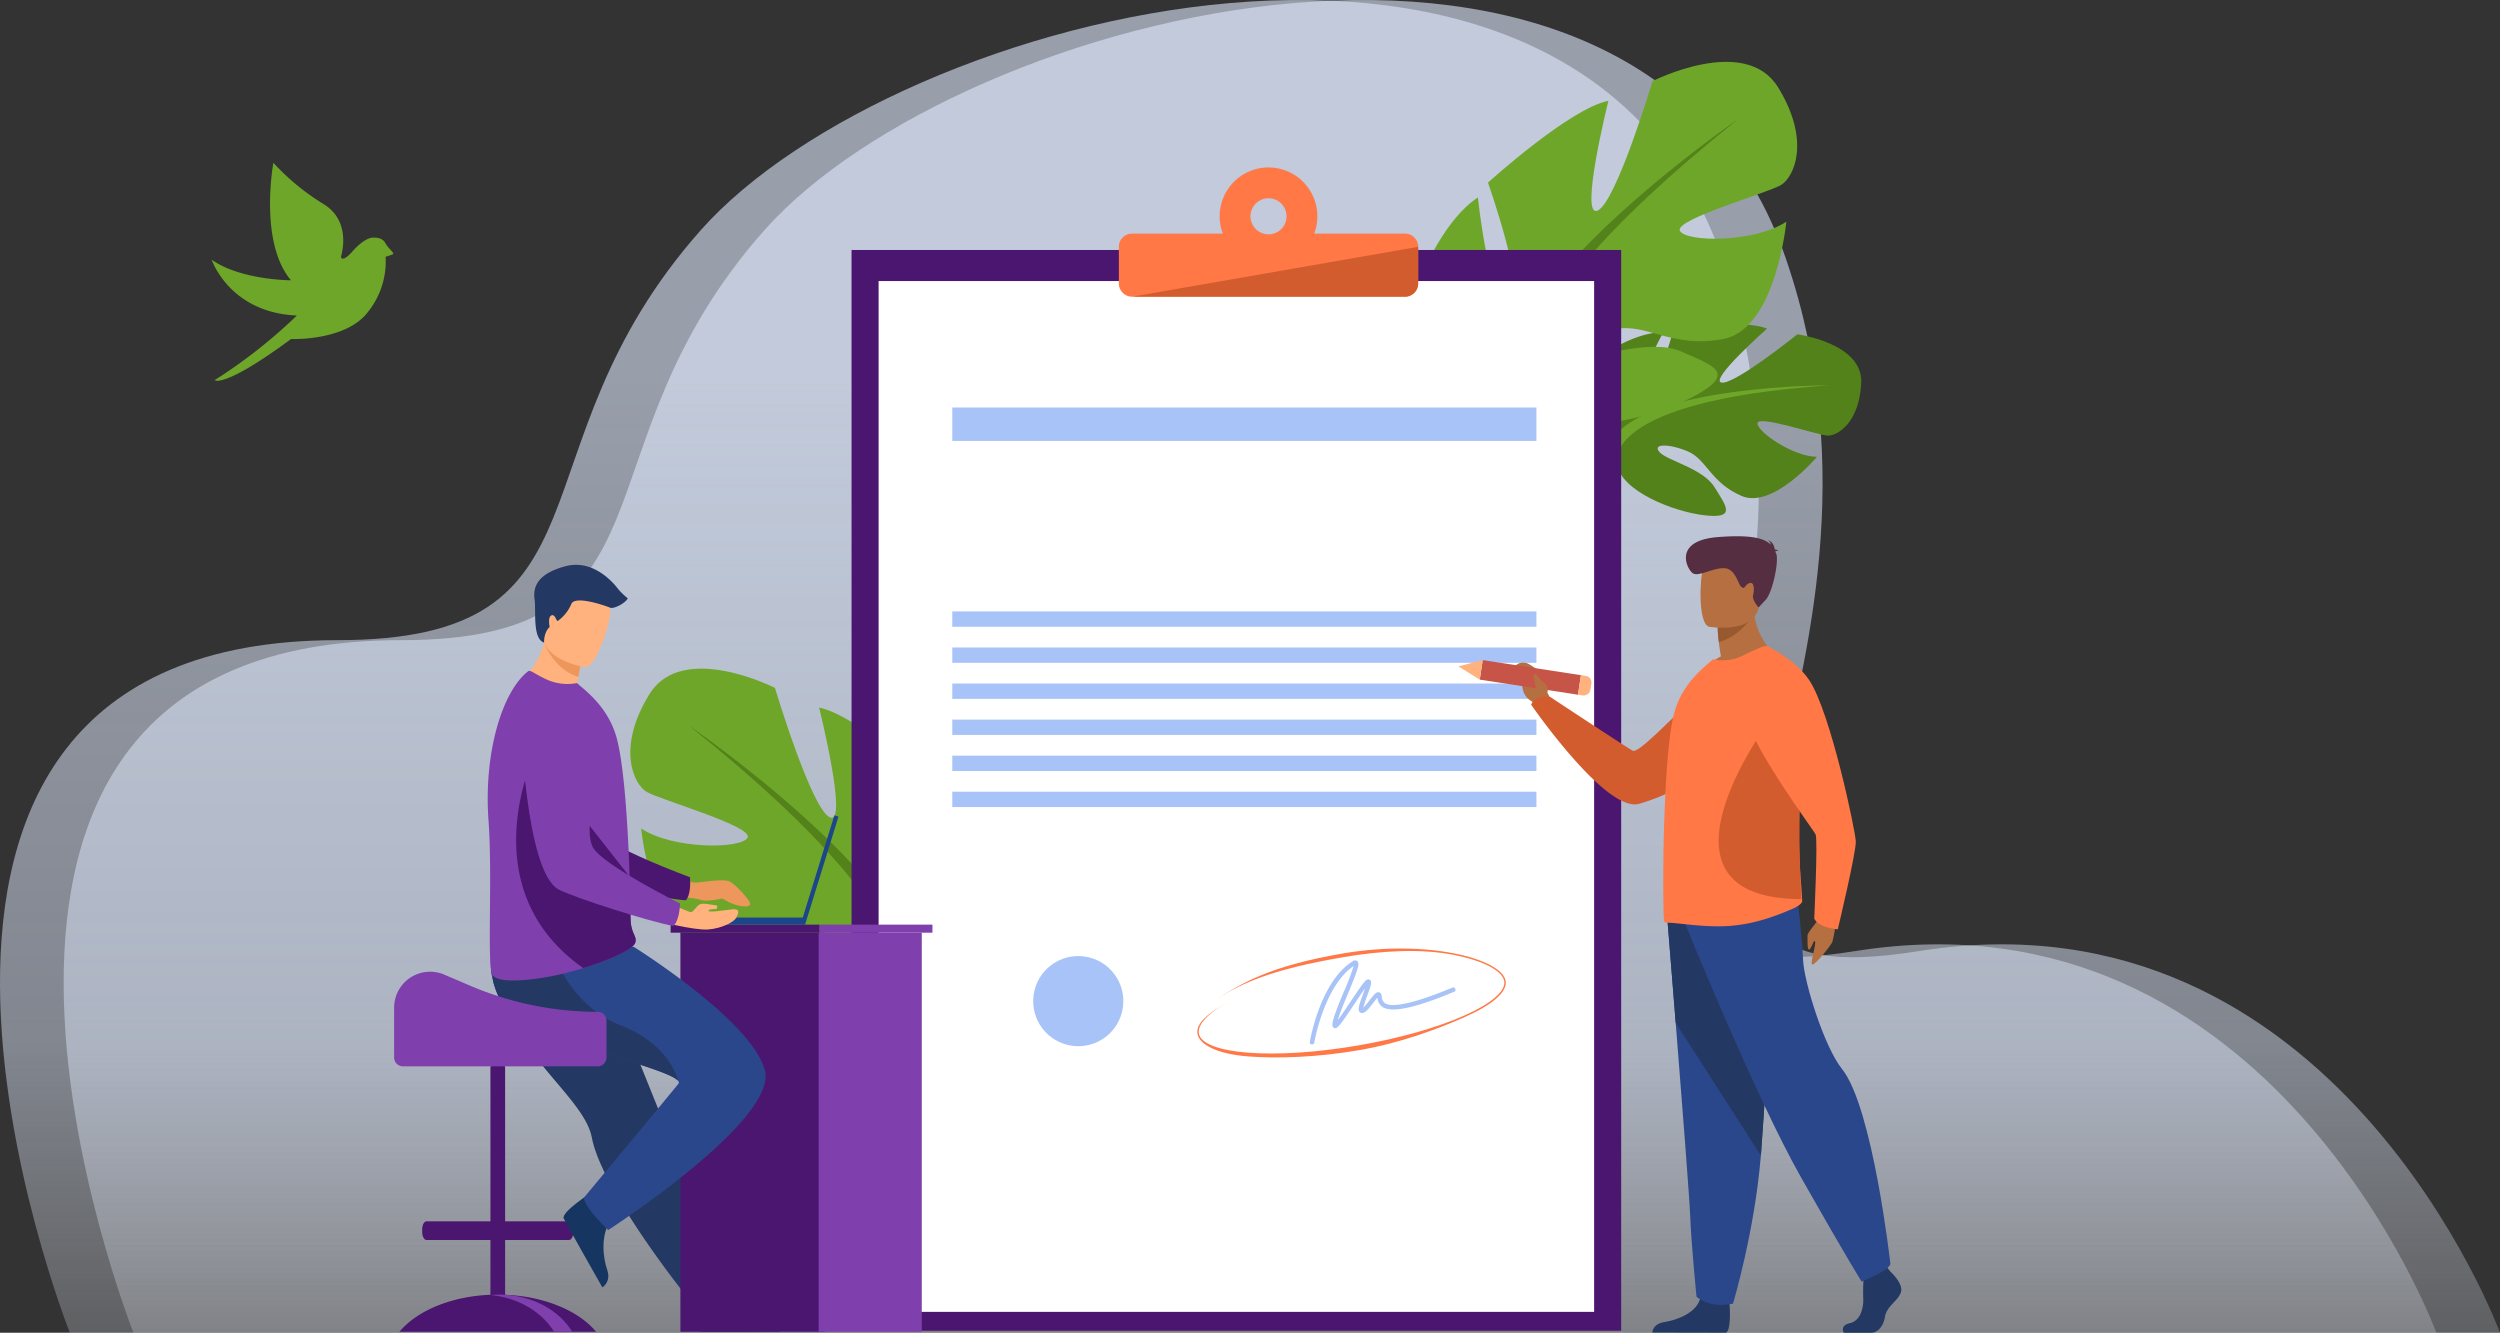 <svg xmlns="http://www.w3.org/2000/svg" xmlns:xlink="http://www.w3.org/1999/xlink" width="1080.07" height="575.788" viewBox="0 0 1080.07 575.788"><rect x="0" y="0" width="1080.07" height="575.788" fill="#333333" stroke="none"/><defs><style>.a{opacity:0.588;mix-blend-mode:multiply;isolation:isolate;fill:url(#a);}.b{fill:#53811a;}.c{fill:#6ea629;}.d{fill:#599dad;}.e{fill:#6bb7bf;}.f{fill:#4a1670;}.g{fill:#fff;}.h{fill:#a8c3f7;}.i{fill:#ff7846;}.j{fill:#d35c2f;}.k{fill:#7f3fad;}.l{fill:#163560;}.m{fill:#233862;}.n{fill:#ed975d;}.o{fill:#2b478b;}.p{fill:#ffb27d;}.q{fill:#1c468a;}.r{fill:#b56f40;}.s{fill:#c65447;}.t{fill:#99592e;}.u{fill:#552e41;}</style><linearGradient id="a" x1="0.5" y1="0.362" x2="0.5" y2="1.204" gradientUnits="objectBoundingBox"><stop offset="0" stop-color="#dfe9fd"/><stop offset="0.532" stop-color="#dfe9fd" stop-opacity="0.776"/><stop offset="1" stop-color="#fff" stop-opacity="0"/></linearGradient></defs><g transform="translate(-15730.857 3125)"><g transform="translate(2247 -1449.453)"><path class="a" d="M286.032,949.828S167.078,650.61,401.522,650.61c123.872,0,72.842-82.1,157.059-177.106s378.74-170.917,441.426,12.55-92.235,322.765,57.465,298.869c179.893-28.715,250.956,164.9,250.956,164.9Z" transform="translate(13228.001 -2049.587)"/><path class="a" d="M286.032,949.828S167.078,650.61,401.522,650.61c123.872,0,72.842-82.1,157.059-177.106s378.74-170.917,441.426,12.55-92.235,322.765,57.465,298.869c179.893-28.715,250.956,164.9,250.956,164.9Z" transform="translate(13255.499 -2049.587)"/></g><path class="b" d="M1923.794,611.341s-20.327-21.988-2.6-37.1c0,0,13.044-8.582,23.952-8.334,0,0-14.45,26.439-9.365,28.824s13.978-30.621,13.978-30.621,30.264-4.087,40.211.244c0,0-25.168,22.225-19.653,23.284s32.78-20.851,32.78-20.851,28.451,3.75,27.591,21.051-10.4,22.993-14.7,22.7-29.7-8.917-30.115-5.389,15.091,14.427,25.668,14.567c0,0-19.1,22.728-32.589,16.882s-14.993-15.859-23.391-19.32-15.448-3.187-11.894.531,18.638,6.9,23.674,15.071,9.484,13.65-4.3,12.1-36.435-10.739-37.844-22.185Z" transform="translate(14504.28 -3547.352)"/><path class="c" d="M2006.2,633.849s-76.895-.075-93.027,22.52c0,0-3.328,11.373-14.484,22.033l-1.615,4.97s12.779-14.529,17.508-15.556C1914.58,667.816,1906.113,640.891,2006.2,633.849Z" transform="translate(14514.903 -3592.38)"/><path class="d" d="M1873.613,750.664s-16.023,12.808-16.35,34.629l3,.155s4.418-22.716,13.6-31.88S1873.613,750.664,1873.613,750.664Z" transform="translate(14539.978 -3664.642)"/><path class="c" d="M1752.579,392.386s-45.687-10.307-36.245-45.506c0,0,9.2-22.623,23.471-31.976,0,0,4.824,46.878,13.491,45.442s-9.142-51.848-9.142-51.848,35.371-32.1,52.027-35.339c0,0-12.722,50.951-4.675,47.425s23.748-55.929,23.748-55.929,39.981-20.4,54.215,2.66,6.987,38.847,1.184,42.275-46.176,14.846-43.58,19.759,32.237,5.206,45.988-3.992c0,0-4.463,46.225-27.021,50.649s-33.38-7.141-47.27-4.153-22.729,9.59-14.853,11.23,30.127-7.641,43.864-1.573,24.323,9.178,5.193,19.4-56.467,18.47-68.432,4.972Z" transform="translate(14629.551 -3354.599)"/><path class="b" d="M1916.331,322.672s-99.141,68.083-99.891,111.5c0,0,5.8,17.6.874,41.231l2.326,7.834s3.583-30.05,8.765-35.567C1828.4,447.671,1793.621,420.487,1916.331,322.672Z" transform="translate(14565.69 -3396.385)"/><path class="e" d="M1814.924,724.465s-9.289,30.708,9.638,59.113l4.005-2.461s-14.45-33.186-10.742-53.134S1814.924,724.465,1814.924,724.465Z" transform="translate(14568.081 -3645.448)"/><path class="c" d="M917.818,1100.608S963.5,1090.3,954.063,1055.1c0,0-9.2-22.623-23.471-31.976,0,0-4.824,46.878-13.491,45.442s9.142-51.849,9.142-51.849-35.37-32.1-52.027-35.339c0,0,12.722,50.951,4.675,47.425s-23.748-55.929-23.748-55.929-39.981-20.4-54.215,2.66-6.987,38.847-1.184,42.275,46.176,14.846,43.58,19.759-32.237,5.206-45.988-3.992c0,0,4.463,46.225,27.021,50.649s33.38-7.14,47.27-4.153,22.728,9.589,14.853,11.23-30.127-7.641-43.865-1.572-24.322,9.177-5.193,19.4,56.467,18.47,68.432,4.972Z" transform="translate(15210.519 -3800.672)"/><path class="b" d="M860.922,1030.894s99.141,68.083,99.892,111.5c0,0-5.8,17.6-.875,41.231l-2.326,7.834s-3.582-30.049-8.764-35.566C948.849,1155.893,983.633,1128.709,860.922,1030.894Z" transform="translate(15167.522 -3842.458)"/><path class="e" d="M1105.213,1432.688s9.289,30.708-9.637,59.114l-4.005-2.461s14.45-33.186,10.742-53.134S1105.213,1432.688,1105.213,1432.688Z" transform="translate(15022.248 -4091.521)"/><rect class="f" width="332.5" height="466.924" transform="translate(16098.75 -3017)"/><rect class="g" width="309.131" height="445.347" transform="translate(16110.435 -3003.584)"/><rect class="h" width="252.37" height="14.433" transform="translate(16142.271 -2948.939)"/><rect class="h" width="252.37" height="6.621" transform="translate(16142.271 -2860.847)"/><rect class="h" width="252.37" height="6.621" transform="translate(16142.271 -2845.269)"/><rect class="h" width="252.37" height="6.621" transform="translate(16142.271 -2829.69)"/><rect class="h" width="252.37" height="6.621" transform="translate(16142.271 -2814.112)"/><rect class="h" width="252.37" height="6.621" transform="translate(16142.271 -2798.534)"/><rect class="h" width="252.37" height="6.621" transform="translate(16142.271 -2782.955)"/><g transform="translate(16173.271 -2715.906)"><circle class="h" cx="19.473" cy="19.473" r="19.473" transform="translate(0 37.904) rotate(-76.717)"/><path class="h" d="M1586.679,1341.376a.975.975,0,0,1-.961-1.137c.181-1.068,4.612-26.262,18.585-34.837a1.511,1.511,0,0,1,1.9-.048c1.227,1.049.293,3.724-3.913,13.812-1.676,4.021-3.663,8.787-4.483,11.685,1.489-1.95,3.715-5.292,5.484-7.948,5.527-8.3,6.6-9.649,7.681-9.649a1.182,1.182,0,0,1,.984.51c.587.843.143,2.25-1.384,6.386a46.746,46.746,0,0,0-1.741,5.316,28.57,28.57,0,0,0,2.662-3.149c1.913-2.492,2.886-3.683,4.029-3.5a1.4,1.4,0,0,1,1.1.98,5.668,5.668,0,0,1,.227,1.066,3.349,3.349,0,0,0,1.521,2.805c2.426,1.368,9.416,1.289,28.943-6.852a.974.974,0,1,1,.75,1.8c-16.488,6.873-26.514,9.082-30.648,6.751a5.176,5.176,0,0,1-2.486-4.184c-.554.584-1.326,1.589-1.891,2.326-2.113,2.752-3.5,4.407-4.919,4.291a1.335,1.335,0,0,1-1.032-.626c-.677-1.067-.014-3.164,1.659-7.693.267-.724.575-1.557.843-2.33-1.351,1.847-3.188,4.6-4.676,6.838-6.19,9.292-7.31,10.641-8.558,10.3a1.211,1.211,0,0,1-.871-1.195c-.124-2.173,1.9-7.22,5.009-14.671a105.112,105.112,0,0,0,4.156-10.925c-12.709,8.536-16.973,32.825-17.016,33.074A.973.973,0,0,1,1586.679,1341.376Zm21.562-15.522Z" transform="translate(-1462.252 -1299.229)"/></g><path class="i" d="M1486.455,408.156H1447.25a21.1,21.1,0,1,0-39.465,0h-39.206a5.712,5.712,0,0,0-5.712,5.712v15.838a5.712,5.712,0,0,0,5.712,5.712h117.876a5.712,5.712,0,0,0,5.712-5.712V413.869A5.712,5.712,0,0,0,1486.455,408.156Zm-58.938.325a7.789,7.789,0,1,1,7.789-7.789A7.789,7.789,0,0,1,1427.517,408.481Z" transform="translate(14851.373 -3432.239)"/><path class="j" d="M1378.3,493.737h117.876a5.712,5.712,0,0,0,5.712-5.712V472.187Z" transform="translate(14841.653 -3490.557)"/><path class="f" d="M524.8,1537.671c7.858-8.027,21.7-13.553,37.692-14.2v-23.662H534.906c-.612,0-1.159-.534-1.505-1.357a5.441,5.441,0,0,1-.386-2.072v-1.2c0-1.886.851-3.428,1.891-3.428h27.586v-66.1a3.184,3.184,0,0,1,3.174-3.174h0a3.184,3.184,0,0,1,3.174,3.174v66.1h27.586c1.041,0,1.891,1.543,1.891,3.428v1.2a5.372,5.372,0,0,1-.412,2.129c-.347.791-.882,1.3-1.48,1.3H568.841v23.662c15.991.65,29.834,6.176,37.691,14.2q.857.875,1.614,1.786H523.187C523.689,1538.848,524.229,1538.255,524.8,1537.671Z" transform="translate(15380.244 -4089.099)"/><path class="k" d="M629.374,1695.318c11.156,1.032,20.746,6.418,26.3,14.085q.635.876,1.194,1.786h7.86q-.561-.912-1.194-1.786c-6.193-8.555-17.413-14.267-30.227-14.267Q631.31,1695.136,629.374,1695.318Z" transform="translate(15313.363 -4260.831)"/><path class="l" d="M864.323,1687.455s.962,15.5,3.961,15.725c.4.03,15.212.03,15.212.03l18.91-.11s-.124-4.556-5.651-5.519-14.779-4.848-18.127-12.154C875.1,1677.741,864.323,1687.455,864.323,1687.455Z" transform="translate(15165.38 -4252.852)"/><path class="m" d="M641.888,1322.5a115.3,115.3,0,0,0,9.04,12.934c9.946,12.557,20.773,22.909,22.66,32.7a44.321,44.321,0,0,0,1.748,6.264c.788,2.241,1.762,4.6,2.885,7.035,4.221,9.168,10.533,19.441,16.834,28.779,10.894,16.143,19.81,26.974,19.81,26.974s2.856,2.228,11.028,2.225c2.273,0,9.929-1.245,9.929-1.245-.753-1.883-9.787-23.314-20.749-50.552-4.451-11.057-9.185-22.82-13.751-34.162q-.912-2.272-1.819-4.518c-1.4-3.471-2.77-6.888-4.112-10.215-10.292-25.577-18.49-45.943-18.49-45.943s-41.136-15.583-45.408-5.486C627.971,1295.613,630.84,1303.769,641.888,1322.5Z" transform="translate(15312.922 -4001.803)"/><rect class="f" width="62.301" height="172.415" transform="translate(16024.812 -2722.057)"/><rect class="k" width="44.566" height="172.415" transform="translate(16129.087 -2549.642) rotate(180)"/><rect class="f" width="64.368" height="3.476" transform="translate(16020.585 -2725.533)"/><rect class="k" width="48.744" height="3.476" transform="translate(16084.953 -2725.533)"/><path class="n" d="M831.369,1200.632s8.927,5.076,11.426,5.075,12.309-1.9,15.043-.5,7.684,7.019,8.613,8.855c1.67,3.3-6.722,1.843-10.69-.969a2.5,2.5,0,0,0-1.981-.409c-2.054.448-6.323,1.224-8.384.461-2.771-1.026-17.37-2.165-17.37-2.165Z" transform="translate(15188.242 -3949.368)"/><path class="f" d="M653.567,998.229s9.254,65.772,24.578,71.664c7.561,2.907,40.977,9.5,50.862,10.158,0,0,2.422-1.965,1.831-9.96,0,0-35.01-12.853-39.984-19.843-7.4-10.4,4.6-42.5-4.693-52.27S661.229,984.008,653.567,998.229Z" transform="translate(15298.124 -3816.101)"/><path class="l" d="M726.573,1576.293s-13.067,8.4-11.8,11.124c.168.363,7.39,13.3,7.39,13.3l9.314,16.457s3.918-2.329,2.064-7.625-2.972-15.267,1.775-21.752C740.31,1580.971,726.573,1576.293,726.573,1576.293Z" transform="translate(15259.628 -4185.978)"/><path class="o" d="M680.569,1411.544s-9.2-8.543-10.638-13.827c0,0,33.651-40.318,40.951-49.355.335-.414.249-.87-.193-1.369-5.51-6.214-66.737-18.845-74.74-31.3a38.6,38.6,0,0,1-5.171-11.92,28.191,28.191,0,0,1-.38-12.844l61.148-1.769s50.911,31.7,56.677,53.315S680.569,1411.544,680.569,1411.544Z" transform="translate(15313.057 -4005.13)"/><path class="m" d="M712.251,1351.735c-5.51-6.214-66.737-18.845-74.74-31.3a38.6,38.6,0,0,1-5.171-11.92v-7.739l25.989-4.088s7.37,22.678,29.2,31.182C707.971,1335.84,711.843,1349.974,712.251,1351.735Z" transform="translate(15311.494 -4009.872)"/><path class="p" d="M695.364,954.091c-12.371,3.2-32.877-8.264-32.877-8.264s7.963-5.352,10.914-17.108c.15-.592.284-1.2.405-1.823,1.3-.275,3.739-.794,6.353-1.346l9.448,8.464a81.317,81.317,0,0,1-1.4,9.556q-.307,1.582-.711,3.391A29.138,29.138,0,0,1,695.364,954.091Z" transform="translate(15292.506 -3776.108)"/><path class="k" d="M626.539,1031.536c1.772,23.83-.559,60.075,1.451,66.352,1.734,5.416,21.5,2.2,29.39.388,2.92-.669,6.457-1.625,10.11-2.755,10.19-3.156,21.292-7.661,22.484-11.005a2.864,2.864,0,0,0,.11-.385,3.056,3.056,0,0,0-.021-1.4c-.4-1.7-1.927-3.549-2.107-7.77-.2-4.713-.171-10.263-.348-16.231-.009-.672-.018-1.4-.092-2.074l0-.244c0-.129-.006-.254-.009-.382-.171-6.656-.519-13.653-.922-20.593-.257-4.359-.553-8.675-.9-12.81-.889-10.675-2.087-20.169-3.672-26.17-2.59-9.784-8.3-16.164-13.5-20.841l-3.76-3.226a21.736,21.736,0,0,1-13.644-1.817c-4.857-2.306-6.534-3.958-7.38-3.335C632.514,975.887,624.447,1002.4,626.539,1031.536Z" transform="translate(15315.356 -3802.279)"/><path class="f" d="M688.4,1157.533c10.19-3.156,21.292-7.661,22.484-11.005a2.864,2.864,0,0,0,.11-.385q-.009-.7-.021-1.4c-.4-1.7-1.927-3.549-2.107-7.77-.2-4.713-.171-10.263-.348-16.232-.009-.672-.019-1.4-.092-2.074l0-.244c0-.129-.006-.254-.009-.382l-41.194-52.482S639.527,1123.219,688.4,1157.533Z" transform="translate(15294.449 -3864.291)"/><path class="n" d="M708.178,934.015a81.328,81.328,0,0,1-1.4,9.556c-9.227-2.982-13.411-11.316-14.809-14.851.15-.592.284-1.2.405-1.823,1.3-.275,3.739-.794,6.353-1.346Z" transform="translate(15273.936 -3776.108)"/><path class="p" d="M708.449,901.927s-20.121-3.358-17.837-15.856,1.225-21.349,14.168-19.734,14.561,6.84,14.813,11.2S713.742,902.478,708.449,901.927Z" transform="translate(15274.905 -3738.693)"/><path class="q" d="M858.134,1179.9l50.251-.007,13.655-44.149,1.782.551-14.435,46.672H858.112Z" transform="translate(15169.292 -3908.495)"/><path class="p" d="M822.178,1242.62s16.468,4.342,22.644,3.887,11.312-3.393,12.089-4.926,2.41-4.253-1.795-3.751-9.944,1.4-10.122.588,3.428-.731,3.428-.731,1.089-1.585-.283-1.643-5.375-1.143-6.862-.4-2.859,3.488-3.946,3.374-13.781-5.718-13.781-5.718Z" transform="translate(15191.925 -3969.944)"/><path class="k" d="M664.6,1009.669s1.946,66.392,16.527,73.937c7.194,3.723,39.68,13.956,49.432,15.7,0,0,2.623-1.685,2.919-9.7,0,0-33.38-16.635-37.552-24.13-6.21-11.156,9.253-41.734,1.1-52.469S673.784,996.38,664.6,1009.669Z" transform="translate(15291.175 -3824.266)"/><path class="m" d="M684.755,876.951s-.231-4.288,2.415-6.745c0,0-.922-4.3.78-5.008s2.055,2.906,2.835,2.339a17.372,17.372,0,0,0,5.74-7.228c1.488-3.968,15.108.838,16.7,1.553s6.69-1.907,7.682-4.033a29.862,29.862,0,0,1-4.11-3.969c-1.276-1.7-10.205-13.181-22.678-9.922s-14.174,9.213-13.465,14.316S679.646,875.239,684.755,876.951Z" transform="translate(15281.152 -3724.339)"/><path class="k" d="M604.918,1335.564h0a140.132,140.132,0,0,1-55.023-11.254l-11.289-4.819a15.533,15.533,0,0,0-21.631,14.285v21.545a3.822,3.822,0,0,0,3.811,3.811h84.131a3.823,3.823,0,0,0,3.811-3.811v-15.946A3.823,3.823,0,0,0,604.918,1335.564Z" transform="translate(15384.157 -4023.435)"/><path class="i" d="M1524.229,1335.138c-17.722,3.042-34.921,3.7-48,2.678-13.217-1.037-20.941-5.115-21.74-9.771-.724-4.219,4.17-9.054,14.154-13.982h0c-9.568,4.722-14.205,10.042-13.546,13.878.731,4.257,8.442,7.271,21.157,8.268,13.037,1.023,29.951-.084,47.628-3.118s33.992-7.63,45.941-12.941c11.655-5.181,17.92-10.593,17.189-14.85-.774-4.508-9.094-8.847-21.714-11.324-14.349-2.818-31.28-1.87-47.96.992-31.314,5.375-43.578,11.243-53.976,17.743h0c10.443-6.528,22.28-13.928,53.705-19.322,16.747-2.874,33.909-2.9,48.326-.068,12.886,2.53,21.4,7.08,22.226,11.875.8,4.655-5.433,10.185-17.548,15.57C1558.075,1326.1,1541.95,1332.1,1524.229,1335.138Z" transform="translate(14793.711 -4006.422)"/><path class="r" d="M2179.218,1249.512s-1.027,9.986-2.154,11.874-5.925,7.925-7.969,9.109,1.248-7.952.832-9.73-1.682,3.245-2.583,3.363-.669-4.4-.7-6.047,4.383-5.706,5.94-9.209S2179.218,1249.512,2179.218,1249.512Z" transform="translate(14345.118 -3978.865)"/><path class="r" d="M1840.705,974.767l-2.3-4.33s1.139-7.716-8.529-12.6c0,0-3.533-1.439-5.528,1.444-1.837,2.654,3.5,2.175,3.215,6.716s1.869,7.206,4.87,8.685l2.48,2.873Z" transform="translate(14560.949 -3796.219)"/><path class="j" d="M1944.752,973.673s-8.3,40.751-53.993,54.065c-14.263,4.157-46.665-42.8-46.665-42.8s1.139-4.329,8.276-3.334c0,0,31.549,20.886,35.522,23.156,3.525,2.013,26.7-25.881,37.268-30.38A26.968,26.968,0,0,1,1944.752,973.673Z" transform="translate(14548.271 -3805.477)"/><rect class="s" width="8.534" height="42.927" transform="translate(16370.148 -2831.383) rotate(-81.268)"/><path class="p" d="M1759.171,957.267l9.217,5.733,1.3-8.435Z" transform="translate(14601.761 -3794.382)"/><path class="p" d="M1904.5,975.726l-.409,2.667a3.005,3.005,0,0,1-3.427,2.514l-1.963-.3,1.3-8.435,2.135.328A2.83,2.83,0,0,1,1904.5,975.726Z" transform="translate(14513.879 -3805.472)"/><path class="m" d="M2228.458,1664.13s5.669,5.172,4.563,8.848-6.221,6.125-6.913,10.618-3.456,6.943-5.945,6.943H2208.3s-1.832-3.161,2.592-4.114,6.092-6.232,5.816-11.132a86.371,86.371,0,0,1,.415-11.435l9.4-2.177Z" transform="translate(14319.115 -4239.759)"/><path class="m" d="M2018.841,1696.69s1.017,11.772-1.471,13l-31.847-.065s0-3.676,5.115-4.492,14.1-3.812,15.622-10.482S2018.841,1696.69,2018.841,1696.69Z" transform="translate(14459.193 -4258.94)"/><path class="o" d="M2002.9,1250.322s1.68,20.635,3.654,45.44c2.683,33.695,5.91,75.085,6.229,82.925.552,13.616,2.766,35.395,2.766,35.395s5.251,5.174,15.76,2.993c0,0,9.365-31.09,12.04-63.985.042-.539.083-1.083.125-1.626,2.488-33.487,6.358-104,6.358-104Z" transform="translate(14448.252 -3978.865)"/><path class="m" d="M2002.9,1250.322s1.68,20.635,3.654,45.44l36.8,57.328c.042-.539.083-1.083.125-1.626,2.488-33.487,6.358-104,6.358-104Z" transform="translate(14448.252 -3978.865)"/><path class="o" d="M2023.619,1238.875s30.277,74.733,50.184,109.854,26.129,44.921,26.129,44.921,11.406-4.492,12.442-7.555c0,0-7.612-67.8-20.944-84.33-7.533-9.34-16.383-37.366-16.8-47.168s-2.7-29.2-2.7-29.2Z" transform="translate(14435.199 -3964.967)"/><path class="r" d="M2076.283,908.426s-20.485,9.884-32.3,6.217a27.877,27.877,0,0,1,7.994-6.4c-.409-2.371-.727-4.428-.909-6.172a57.06,57.06,0,0,1-.5-6.306l7.9-6.217,7.495-5.949C2065.382,900.331,2076.283,908.426,2076.283,908.426Z" transform="translate(14422.369 -3749.688)"/><path class="i" d="M2058.3,1048.279c.045,1.252-2.634,2.683-3.815,3.22-8.767,3.847-16.942,6.53-26.208,7.425-10.947,1.118-23.892-1.342-28.343-1.253a1.853,1.853,0,0,1-1.227-.492c-.318-.224-.545-13.418-.318-30.01,0-.671,0-1.342.045-2.013v-.223c.091-6.486.318-13.283.636-20.081.636-14.939,1.817-29.34,3.815-37.3,2.408-9.392,7.858-15.609,12.809-20.127l4.088-3.578a19.639,19.639,0,0,0,12.718-1.519c4.724-2.282,9.811-4.742,10.629-4.116,6.177,4.517,10.356,14.67,12.582,27.641a143.733,143.733,0,0,1,1.863,24.6c0,3.22-.091,6.53-.273,9.8a308.838,308.838,0,0,0,.636,42C2058.118,1044.835,2058.254,1046.848,2058.3,1048.279Z" transform="translate(14451.147 -3784.02)"/><path class="j" d="M2098.648,1094.667c-71.734-.143-13.231-77.839-13.231-77.839l11.622-3.774a225.818,225.818,0,0,1,1.347,26.281c0,3.441-.066,6.976-.2,10.465C2097.4,1068.72,2098.188,1085.158,2098.648,1094.667Z" transform="translate(14410.437 -3831.221)"/><path class="t" d="M2077.316,900.122s-5.178,9.437-15.035,12.076a57.06,57.06,0,0,1-.5-6.306l7.9-6.217Z" transform="translate(14411.161 -3759.81)"/><path class="r" d="M2045.557,861.563s19.542,3.2,21.377-8.817,5.592-19.693-6.808-22.241-15.53,1.675-17.132,5.539S2040.522,860.423,2045.557,861.563Z" transform="translate(14423.782 -3715.755)"/><path class="u" d="M2063.29,816.648c.178-.2.586-.367,1.5-.417a3.7,3.7,0,0,0-1.7-.479c-.191-1.266-.864-3.507-3.044-4.052a2.732,2.732,0,0,1,1.324,1.971c-2.524-2.593-7.933-4.48-22.91-3.3-19.738,1.558-13.233,14.2-10.677,15.7s8.988-2.624,13.748-2.246,5.667,7.257,7.281,8.2.98-.725,3.165-1.713,2.393,2.633,1.762,4.988,2.371,5.46,2.371,5.46l3.034-3.268c3.035-3.268,5.894-17.109,4.515-20.059C2063.535,817.177,2063.415,816.914,2063.29,816.648Z" transform="translate(14434.529 -3703.336)"/><path class="i" d="M2103.467,938.111s12.365,5.855,18.293,14.857c9.2,13.962,19.855,64.848,20.052,69.56s-7.78,37.979-7.78,37.979-8.091-.533-10.177-4.616c0,0,1.616-34.181.592-36.378s-33.729-45.851-30.051-55.166S2103.467,938.111,2103.467,938.111Z" transform="translate(14390.801 -3784.019)"/><path class="r" d="M1852.609,978.5s.673-2.656-1.17-3.85-3.538-4.441-4.314-4c-1.609.911.881,3.744.425,7.278C1847.39,979.166,1850.271,982.408,1852.609,978.5Z" transform="translate(14546.708 -3804.489)"/><path class="c" d="M515.829,273.6s5.075-15.226-7.613-22.839A101.1,101.1,0,0,1,486.646,233s-6.344,34.259,7.613,50.754c0,0-21.57,0-34.259-8.882,0,0,7.613,22.839,36.8,24.108a224.487,224.487,0,0,1-35.528,27.915s3.807,3.807,32.99-17.764c0,0,22.346.924,32.379-10.643a35.013,35.013,0,0,0,8.5-24.9s2.006-.59,3.069-1.062-1.784-2.266-3.187-4.839c-1.416-2.6-4.485-2.361-5.43-2.361s-4.013.59-8.735,5.9S515.829,273.6,515.829,273.6Z" transform="translate(15362.315 -3287.66)"/></g></svg>